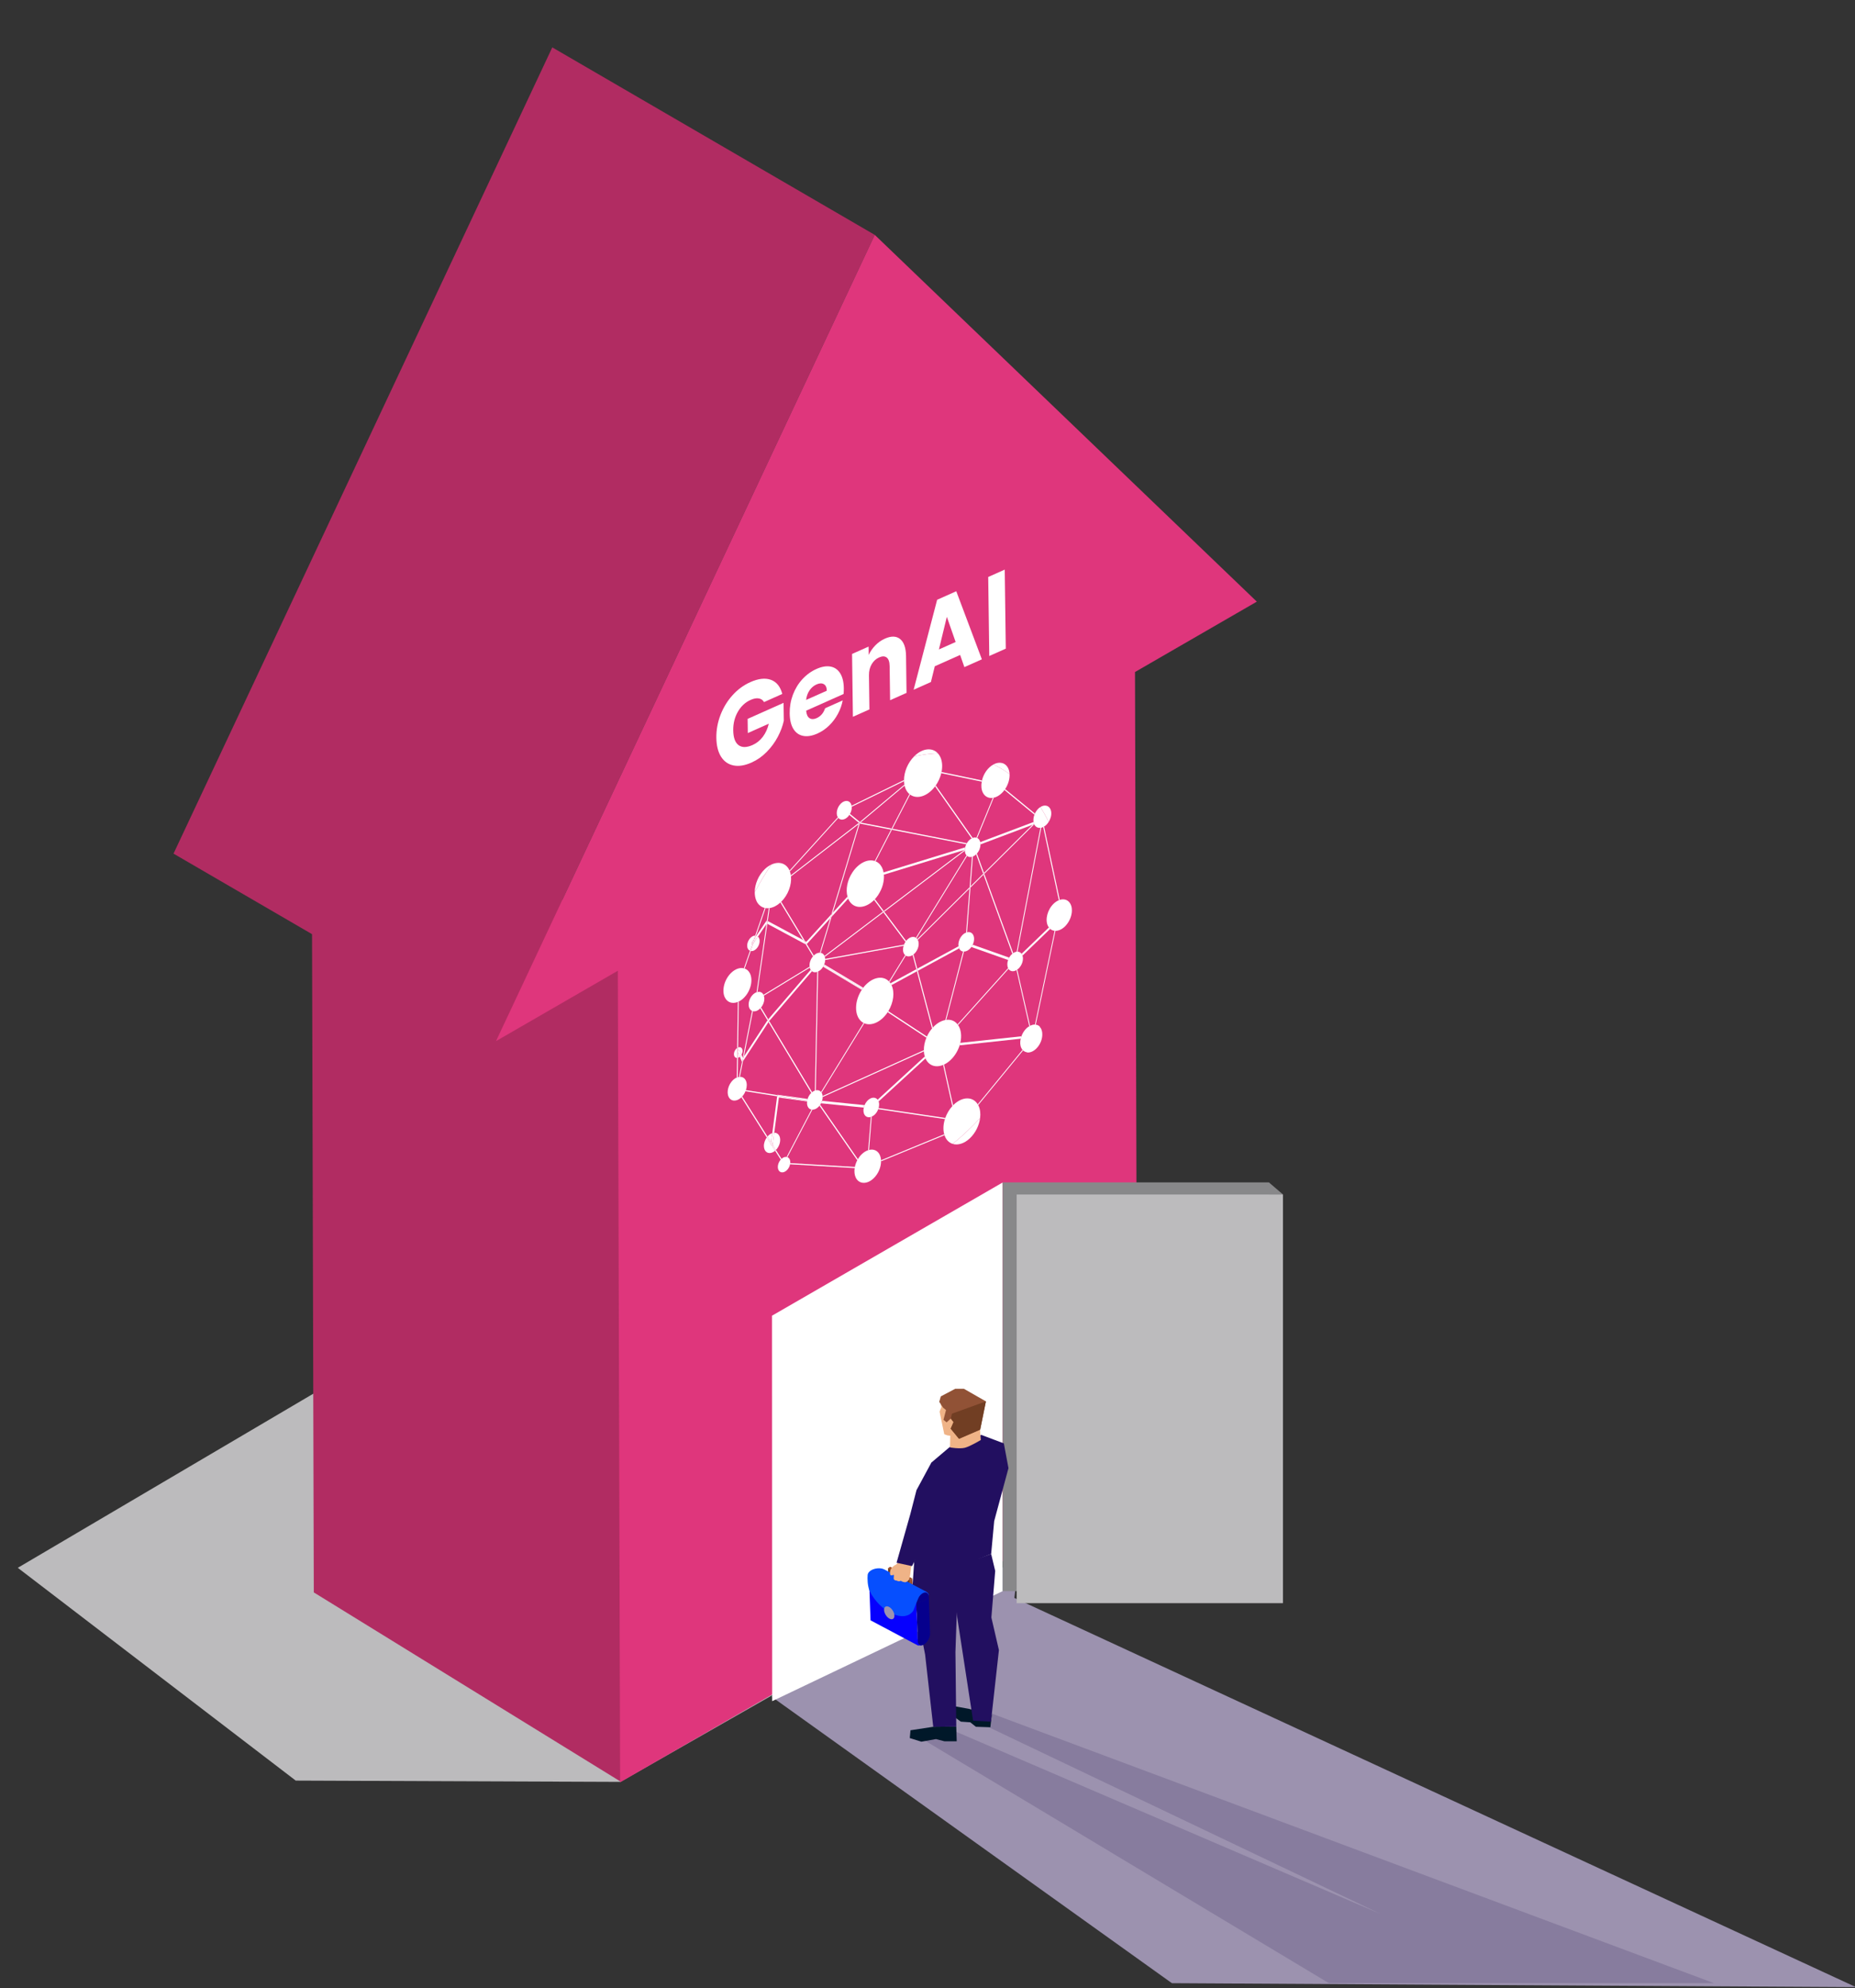 <?xml version="1.0" encoding="UTF-8"?> <svg xmlns="http://www.w3.org/2000/svg" id="Layer_1" version="1.1" viewBox="0 0 8443.3 9044.8"><rect x="0" y="0" width="8443.3" height="9044.8" fill="#333333" stroke="none"/><defs><style> .st0 { fill: #001829; } .st1 { fill: #9c92af; } .st2 { fill: #877c9e; } .st3 { fill: #efb387; } .st4 { fill: #783c19; } .st5 { fill: #df367c; } .st6 { fill: #064ffe; } .st7 { fill: #bcbbbd; } .st8, .st9 { isolation: isolate; } .st10 { fill: #7a3816; } .st11 { fill: #b12c62; } .st12, .st9 { fill: #fff; } .st13 { fill: #220f60; } .st14 { fill: #7caed6; } .st15 { fill: #713e23; } .st16 { fill: #06008d; } .st17 { fill: #9e481d; } .st18 { fill: #0600fe; } .st19 { fill: #88888a; } .st20 { fill: #915236; } </style></defs><polygon class="st1" points="8447.9 9040.6 5334 9022.5 3512.5 7719.4 4563.8 7130.5 4627.5 7185.1 4616.9 7269.7 8447.9 9040.6"></polygon><polygon class="st2" points="4157.9 7887.8 6048.8 9022.5 7801.5 9022.5 4451.4 7772.5 4392 7806.2 6283.9 8707.7 4292.7 7853.3 4157.9 7887.8"></polygon><polygon class="st7" points="3985.6 7444 2823.5 8106.8 1346.1 8100.9 81 7132.8 1689.5 6185.5 3985.6 7444"></polygon><polygon class="st11" points="2826.9 8106.8 1428.3 7244.7 1418 3387 2859.6 4278.2 2826.9 8106.8"></polygon><polygon class="st11" points="2257.6 4736.6 789.8 3883.6 2513.8 215.6 3981.6 1068.6 2257.6 4736.6"></polygon><polygon class="st5" points="3981.6 1068.6 5720.6 2737.2 5166.1 3057.4 5176.6 6749.6 2822.6 8108.7 2812.1 4416.5 2257.6 4736.6 3981.6 1068.6"></polygon><polygon class="st12" points="4563.8 7238.9 3514.6 7739.5 3513.9 5985.8 4563.8 5379.7 4563.8 7238.9"></polygon><g><rect class="st19" x="4563.8" y="5379.7" width="1212.2" height="1859.3"></rect><rect class="st7" x="4627.5" y="5434.3" width="1212.2" height="1859.3"></rect><polygon class="st19" points="5839.7 5434.3 5776 5379.7 4563.8 5379.7 4627.5 5434.3 5839.7 5434.3"></polygon></g><polygon class="st14" points="4392.5 7311.6 4328.8 7257 4328.8 7141.5 4392.5 7121.1 4392.5 7311.6"></polygon><g><path class="st9" d="M3423,4286.2l8.4-12.5,6-17.3c-3,0-6.2.6-9.5,2-15.6,6.7-27.7,26.9-27,45.3.4,11,5.4,18.7,12.6,21.8l9.9-28.7-.5-10.6Z"></path><path class="st12" d="M3355.1,4780l.2-12.2c-8.8,6-15.1,18.1-14.6,29.1.4,10,6.2,16.2,14,16.1l.3-22.1.2-10.8Z"></path><path class="st12" d="M3508.3,5207l.3-2.5-18.6-29.6c-8.4,11.7-13.6,26.5-13,40.4,1,24.1,18.3,36.5,38.8,27.8,4.4-1.9,8.5-4.6,12.3-7.8l-12.9-20.4-6.8-7.9Z"></path><path class="st12" d="M3367.7,4807.4l-7.4-18.8-1.1.5-.4,23.2c.8-.2,1.6-.4,2.4-.7,2.3-1,4.5-2.5,6.5-4.2Z"></path><path class="st9" d="M3441.3,4256.8l-1.7,4.9,3.1-4.6c-.5,0-.9-.2-1.5-.3Z"></path><path class="st12" d="M3551.1,5183.9c-.8-19.2-12.1-30.9-27-30.5l-7.2,54.8,14.9,23.6c12-12.3,20-30.7,19.3-48Z"></path><path class="st12" d="M3512.3,5156.1c-7.1,3-13.5,8.2-19,14.6l16.4,26,5.5-41.7c-1,.3-1.9.6-2.9,1Z"></path><path class="st9" d="M3457.6,4279.6c-.3-8.2-3.3-14.5-7.7-18.5l-20.7,30.6-12.1,34.9c4.1.8,8.6.4,13.4-1.6,15.7-6.7,27.8-27,27-45.3Z"></path><path class="st12" d="M3375.2,4798.2c3.1-5.5,4.9-11.9,4.7-17.9-.5-12.7-9.7-19.3-20.4-14.7l-.2,12.7,6.9-3,9,22.8Z"></path><path class="st12" d="M3719.7,4421.8l-10.7,540.1c1.4-.6,2.8-.9,4.2-1.2l10.7-540.8c-1.4.7-2.8,1.4-4.2,1.9Z"></path><path class="st12" d="M3462.6,4585.6c-.6.8-1.4,1.3-2,2l32.8,54.4,2-3.1,1.2-1.4-32.5-53.9c-.5.6-.9,1.3-1.5,1.9Z"></path><path class="st12" d="M3501.1,4645.1l-.4.5-2.7,4.2,194.7,322.9c1.2-1.3,2.4-2.5,3.8-3.6l-195.4-324Z"></path><path class="st12" d="M3685,4398l-209.8,127.9c.6,1.3,1.3,2.6,1.8,3.9l208.9-127.4c-.3-1.5-.7-2.9-.9-4.4Z"></path><path class="st12" d="M3701.1,4350.2c1-1.1,2-1.9,3-2.9l-31.8-52.4-2.5,2.8-2.4-1.3,33.1,54.5c.2-.3.4-.6.6-.9Z"></path><path class="st12" d="M3664,4281.2l-108.2-178.6c-.5.5-1,1.1-1.5,1.6-.8.7-1.5,1.3-2.2,1.9l103.3,170.5,8.6,4.6Z"></path><path class="st12" d="M3494.6,4190.3l8.6-59.1c-1.4.2-2.8.5-4.1.6l-8.2,56.5,3.7,2Z"></path><path class="st12" d="M3492.8,4202.9l-2.5-1.4-1.7,2.4-45,310.2c1.4-.5,2.8-.8,4.1-1.1l45-310.2Z"></path><path class="st12" d="M3386.3,4806.1l40.7-205.6c-1.3-.3-2.6-.5-3.8-1.1l-42.2,213.4.3.9,5-7.6Z"></path><path class="st12" d="M3378.1,4833.7l-.9-2-13.4,67.6c1.3-.2,2.7-.3,4-.3l14.1-71.3-3.9,6Z"></path><path class="st12" d="M3538,4982.3l-142.9-22.7c-.6,1.7-1,3.5-1.7,5.1l143.9,22.9.7-5.3Z"></path><path class="st12" d="M3378.3,4988.6c-1.2,1.3-2.2,2.6-3.5,3.9l115.2,182.5c1-1.4,2.1-2.8,3.3-4.2l-115-182.2Z"></path><path class="st12" d="M3509.7,5196.8l-16.4-26c-1.2,1.4-2.3,2.8-3.3,4.2l18.6,29.6,1.1-7.8Z"></path><path class="st12" d="M3557.2,5272.1l-25.4-40.3c-1.2,1.2-2.5,2.4-3.8,3.5l25.6,40.5c.9-1,1.7-2.1,2.8-3.1.3-.2.5-.4.8-.6Z"></path><path class="st12" d="M3516.9,5208.2l-.8,6.3-.9.4,12.9,20.4c1.3-1.1,2.6-2.3,3.8-3.5l-14.9-23.6Z"></path><path class="st12" d="M3693.6,5048.2l-113.2,215.4c1.3.2,2.5.5,3.7,1l113.5-216c-1.3,0-2.7-.2-4-.4Z"></path><path class="st12" d="M3730.1,5030.7l172,248.2c.9-1.6,1.8-3.3,2.7-5l-171.4-247.5c-1,1.5-2.1,2.9-3.3,4.3Z"></path><path class="st12" d="M3596.8,5291.8c-.1,1.7-.4,3.4-.8,5.1l294.2,17.4c.2-1.7.5-3.5.9-5.2l-294.3-17.4Z"></path><path class="st12" d="M4010.4,5283.3l288.5-118.6c-.5-1.4-.9-2.8-1.3-4.3l-287.3,118.2c.1,1.6.1,3.2.1,4.8Z"></path><path class="st12" d="M4292.6,4845l41.8,187.5c1.2-1.3,2.5-2.6,3.7-3.9l-41.4-185.4c-1.4.7-2.8,1.2-4.2,1.7Z"></path><path class="st12" d="M3951.4,5233c1.4-.5,2.8-.9,4.2-1.2l12.3-151.9c-1.4.6-2.8,1.3-4.1,1.7l-12.3,151.4Z"></path><path class="st12" d="M3911.3,3741.8l2.6-2.2-45-36.8c-.9,1.6-2,3.2-3.1,4.8l43.5,35.7,2-1.5h0Z"></path><path class="st12" d="M3997.3,5046.3l303.6,45c.5-1.7,1.1-3.4,1.7-5.1l-303.5-45c-.5,1.7-1.1,3.4-1.7,5.1Z"></path><path class="st12" d="M3735.6,4334.9l49.4-163.7-5.9,6.5-47.4,156.9c1.3,0,2.6.1,3.9.4Z"></path><polygon class="st12" points="3913.1 3746.8 3911.9 3746.5 3908.3 3749.3 3784.7 4158.9 3790.7 4152.4 3913.1 3746.8"></polygon><path class="st12" d="M4397.9,3841.2c.8-1.7,1.8-3.3,2.8-4.9l-338.7-66-2.6,4.9,338.5,65.9Z"></path><polygon class="st12" points="3913.1 3746.8 4055.6 3774.5 4058.2 3769.6 3917.2 3742.1 3913.5 3745.1 3913.1 3746.8"></polygon><polygon class="st12" points="3912.7 3745.8 3912.1 3744.4 3912.1 3744.4 3912.6 3746 3911.9 3746.5 3913.1 3746.8 3913.5 3745.1 3912.7 3745.8"></polygon><polygon class="st12" points="3912.1 3744.4 3912.1 3744.4 3912 3744 3912.1 3744.4"></polygon><path class="st12" d="M4172,4268l229.9-373.8c-.9-.8-1.8-1.8-2.6-2.8l-230.3,374.4c1,.7,2.1,1.3,3,2.1Z"></path><path class="st12" d="M3737.1,4967.9c.7.8,1.5,1.4,2.1,2.4.2.2.3.5.4.8l194.2-315.6c-1.1-.6-2.2-1.2-3.3-1.8l-193.3,314.3Z"></path><path class="st12" d="M4119.9,4345.5l-73.6,119.7c.9.9,1.8,1.8,2.6,2.9l74.1-120.5c-1.1-.6-2.2-1.2-3.1-2.1Z"></path><path class="st12" d="M4040.2,4605l176.5,116c.7-1.7,1.5-3.4,2.2-5.1l-175.8-115.6c-1,1.6-1.8,3.1-2.9,4.7Z"></path><path class="st12" d="M4383.7,4329l-80.7,311.5c1.4-.3,2.7-.6,4.1-.7l80.6-310.7c-1.3,0-2.6,0-3.9-.1Z"></path><path class="st12" d="M3744.7,4990.9l460.4-207.9c-.1-1.6,0-3.3,0-5l-460.6,208.1c.1,1.6.3,3.2.3,4.8Z"></path><path class="st12" d="M4417.7,4032.2l10.5-135.3c-1.4.5-2.8,1-4.2,1.4l-10.7,138.3,4.4-4.4Z"></path><path class="st12" d="M4397.4,4242.6c1.4-.6,2.8-.9,4.2-1.4l15.7-203.2-4.4,4.4-15.5,200.1Z"></path><path class="st12" d="M4443,3886.9l32.1,88.3,3.7-3.7-32.1-88.3c-.1.2-.2.3-.3.4-1.1,1.2-2.3,2.2-3.4,3.3Z"></path><path class="st12" d="M4607.7,4339.1c1.3-1.1,2.7-1.9,4-2.8l-131.4-360.8-3.7,3.7,131,359.9Z"></path><path class="st12" d="M4588.5,4404.4l-230.1,256.1c.8,1,1.6,2.1,2.4,3.1l229.6-255.5s0,0,0,0c-.7-1.1-1.2-2.5-1.8-3.7Z"></path><path class="st12" d="M4626.7,4413.6l58.2,255.2c1.1-.7,2.3-1.4,3.5-1.9l-58.2-255.7c-1.2.9-2.3,1.7-3.4,2.4Z"></path><path class="st12" d="M4452.3,5027.8l204.6-248.9c-.9-.9-1.9-1.6-2.8-2.6l-203.8,248c.7,1.2,1.4,2.3,2,3.6Z"></path><path class="st12" d="M4631.4,4329.7l108.1-563.9c-1.4.4-2.7.4-4,.5l-108,563.6c1.4-.2,2.6-.1,3.9-.2Z"></path><path class="st12" d="M4448,3812.6l75.3-183.4c-1.5.3-2.9.5-4.4.8l-74.5,181.4c1.2.3,2.4.7,3.5,1.2Z"></path><path class="st12" d="M4710.6,3701.4l-135.5-111.4c-1,1.5-2,2.9-3.1,4.3l136.5,112.1c.7-1.7,1.4-3.4,2.2-5Z"></path><path class="st12" d="M4469.6,3550.8l-184.2-38.5c-.4,1.8-.8,3.5-1.2,5.3l184.2,38.4c.3-1.7.7-3.5,1.1-5.2Z"></path><path class="st12" d="M4427.3,3812.3l-168.1-239c-1,1.5-2.1,2.9-3.2,4.4l166.5,236.7c1.6-.8,3.2-1.6,4.8-2.1Z"></path><path class="st12" d="M3916.2,3741.5l-.5.3,1.4.3,200.1-167.8c-.4-1.4-.6-3-.9-4.5l-202.6,169.8,2.3,1.9Z"></path><polygon class="st12" points="3911.9 3743.8 3912 3743.8 3912.9 3741.3 3915.7 3741.8 3916.2 3741.5 3913.9 3739.6 3911.3 3741.8 3911.9 3743.8"></polygon><polygon class="st12" points="3912 3743.8 3911.9 3743.8 3912 3743.8 3912 3743.8"></polygon><polygon class="st12" points="3913.9 3744 3913.5 3745.1 3917.2 3742.1 3915.7 3741.8 3912.7 3743.9 3913.9 3744"></polygon><polygon class="st12" points="3912 3743.8 3912.7 3743.9 3915.7 3741.8 3912.9 3741.3 3912 3743.8"></polygon><polygon class="st12" points="3912.7 3745.8 3913.5 3745.1 3913.9 3744 3912.7 3743.9 3912.1 3744.4 3912.7 3745.8"></polygon><polygon class="st12" points="3912 3744 3912.1 3744.4 3912.7 3743.9 3912 3743.8 3912 3743.8 3912 3744"></polygon><path class="st12" d="M3910,3743.8l-.6-.5-309.8,238.9c.2,1.6.4,3.2.5,4.8l308.2-237.6,1.7-5.5Z"></path><polygon class="st12" points="3911.9 3743.8 3911.2 3741.8 3911.3 3741.8 3911.3 3741.7 3909.3 3743.3 3910 3743.8 3910 3743.6 3911.9 3743.8"></polygon><polygon class="st12" points="3911.1 3746.4 3911.7 3744.6 3911.3 3744.9 3910 3743.8 3908.3 3749.3 3911.9 3746.5 3911.1 3746.4"></polygon><polygon class="st12" points="3911.7 3744.6 3912 3743.8 3911.9 3743.8 3910 3743.6 3910 3743.8 3911.3 3744.9 3911.7 3744.6"></polygon><polygon class="st12" points="3912.1 3744.4 3911.7 3744.6 3911.1 3746.4 3911.9 3746.5 3912.6 3746 3912.1 3744.4"></polygon><polygon class="st12" points="3912 3744 3912 3743.8 3911.7 3744.6 3912.1 3744.4 3912 3744"></polygon><polygon class="st12" points="3911.3 3741.8 3911.2 3741.8 3911.9 3743.8 3911.9 3743.8 3911.3 3741.8"></polygon><rect class="st12" x="3911.9" y="3743.8" height="0"></rect><polygon class="st12" points="3912 3743.8 3912 3743.8 3912 3744 3912 3743.8"></polygon><path class="st12" d="M3813.6,3717.9l-220,242.9c.6,1.3,1.2,2.6,1.6,4l220.6-243.6c-.8-1-1.5-2.2-2.2-3.4Z"></path><path class="st12" d="M4114.7,3553.9c0-1.7,0-3.3,0-5l-238.6,116.7c.3,1.5.5,3.1.7,4.7l238-116.4Z"></path><path class="st12" d="M3417.2,4326.6c-1.3-.3-2.5-.6-3.6-1.1l-27.6,79.8c1.2.3,2.4.6,3.6,1l27.6-79.7Z"></path><path class="st9" d="M3429.2,4291.7l-2.5,3.7-3.3,1.4-9.9,28.7c1.1.5,2.4.8,3.6,1.1l12.1-34.9Z"></path><path class="st12" d="M3484.6,4131.5c-1.2-.3-2.5-.5-3.7-.8l-43.5,125.8c1.4,0,2.6.1,3.9.4l43.3-125.4Z"></path><path class="st9" d="M3439.6,4261.7l1.7-4.9c-1.3-.2-2.5-.4-3.9-.4l-6,17.3,8.2-12Z"></path><path class="st12" d="M3358.8,4812.3c-1.4.4-2.7.6-4.1.6l-1.3,89.2c1.4-.6,2.8-.9,4.2-1.3l1.3-88.5Z"></path><path class="st12" d="M3359.1,4789.1l-4.1,1.8-.3,22.1c1.4,0,2.7-.3,4.1-.6l.4-23.2Z"></path><path class="st12" d="M3359.4,4765.5l3-209c-1.4.6-2.8,1.3-4.1,1.8l-3,209.5c1.3-.9,2.7-1.6,4-2.2h.1Z"></path><path class="st12" d="M3359.3,4778.3l.2-12.7h-.1c-1.4.6-2.7,1.4-4,2.3l-.2,12.2,4.1-1.8Z"></path><path class="st12" d="M4114.9,4297.6l-359,64.9c.1,1.7.2,3.3.2,5l356.9-64.6c.6-1.8,1.3-3.6,2-5.4Z"></path><path class="st12" d="M4153.9,4345.1l17,64.3,4.1-2.3-17.2-64.8c-1.3,1-2.7,1.9-4,2.7Z"></path><path class="st12" d="M4173.4,4419l68.8,260.1c1.2-1.4,2.4-2.8,3.7-4.2l-68.3-258.2-4.1,2.3Z"></path><path class="st12" d="M4714.4,4661.7l89.5-426.6c-1.2,0-2.5-.1-3.7-.2l-89.4,426.3c1.3,0,2.5.4,3.7.5Z"></path><path class="st12" d="M4748.2,3762.6l71.2,333.1c1.4-.6,2.8-1.1,4.3-1.6l-71.4-333.7c-1.4.8-2.7,1.6-4.1,2.2Z"></path><path class="st12" d="M4121.3,4285.2c1-1.5,2.1-2.9,3.3-4.3l-99.6-132.9-4.1,3.1,100.4,134Z"></path><path class="st12" d="M3982.1,4090.7c-1.2,1.3-2.4,2.5-3.6,3.7l39.9,53.3,4.1-3.2-40.4-53.9Z"></path><path class="st12" d="M4062,3770.3l80.4-155.4c-1-.7-2-1.5-3-2.3l-81.2,156.9,3.8.8Z"></path><path class="st12" d="M3985.3,3918.4l74.1-143.2-3.8-.8-73.8,142.6c1.2.4,2.4.8,3.6,1.3Z"></path><polygon class="st12" points="4059.4 3775.3 4062 3770.3 4058.2 3769.6 4055.6 3774.5 4059.4 3775.3"></polygon><path class="st12" d="M4020.8,4151.1l-2.4-3.3-265.8,201.3c.6,1.3,1.2,2.6,1.6,4l266.7-202Z"></path><path class="st12" d="M4025,4148l366.7-277.7c0-1.3-.2-2.6-.2-3.9l-2.5.8-366.5,277.5,2.4,3.4Z"></path><polygon class="st12" points="4025 4148 4022.5 4144.6 4018.4 4147.8 4020.8 4151.1 4025 4148"></polygon><polygon class="st12" points="4417.2 4038.1 4476.6 3979.2 4475.1 3975.2 4417.7 4032.2 4417.2 4038.1"></polygon><path class="st12" d="M4177.7,4275.9l235.1-233.4.5-6-237.5,235.8c.1.1.3.2.4.4.6,1,1.1,2.1,1.6,3.2Z"></path><path class="st12" d="M4480.3,3975.5l227.2-225.4c0-.2-.1-.4-.2-.6l-7.7,2.9-220.8,219.1,1.5,4Z"></path><polygon class="st12" points="4413.3 4036.6 4412.8 4042.5 4417.2 4038.1 4417.7 4032.2 4413.3 4036.6"></polygon><polygon class="st12" points="4476.6 3979.2 4480.3 3975.5 4478.8 3971.5 4475.1 3975.2 4476.6 3979.2"></polygon><path class="st12" d="M4114.9,4297.6c-.7,1.8-1.4,3.5-2,5.4-4.2,13.9-3.6,28.1,2.9,37.8,1.2,1.9,2.6,3.4,4.1,4.8,1,.9,2,1.5,3.1,2.1,8.6,5.4,19.9,4.5,30.8-2.5,1.3-.9,2.7-1.7,4-2.7,2.5-2,4.9-4.2,7.3-6.9,15.7-17.6,20.8-43.4,12.5-59.6-.5-1.1-.9-2.2-1.6-3.2,0-.2-.2-.3-.4-.4-1.1-1.6-2.4-3.1-3.8-4.3-.9-.8-2-1.5-3-2.1-11.6-7.4-28.7-3.2-42.2,12-.8.9-1.5,2-2.3,3-1.1,1.4-2.3,2.7-3.3,4.3-2.6,3.9-4.7,8.1-6.4,12.4Z"></path><path class="st12" d="M4414.9,5178.3c25.5-24.2,41.8-58.5,46.1-91-39.5,42.3-81.1,81.4-124.7,116.9,23.4,7.3,52.7-1.2,78.6-25.8Z"></path><path class="st12" d="M4453.6,5030.1c-.4-.8-.8-1.5-1.3-2.3-.6-1.2-1.3-2.4-2-3.6-22-36.2-69.5-36.3-109.1,1.4-1,.9-2,2-3,3-1.2,1.3-2.5,2.6-3.7,3.9-14.2,15.5-25,34.2-31.9,53.6-.6,1.7-1.2,3.3-1.7,5.1-7.5,23.8-9,48.3-3.2,69.1.4,1.5.8,2.9,1.3,4.3,1,3.1,2.2,6.2,3.6,9.1,7.7,15.8,19.6,26,33.7,30.4,43.6-35.5,85.2-74.6,124.7-116.9,2.7-20.7.6-40.8-7.4-57.1Z"></path><path class="st12" d="M4163.4,3438.5c-.9.8-1.8,1.8-2.7,2.7,36.8-8,72.8-12.5,108-14.1-24.9-27.1-68.5-23.7-105.3,11.4Z"></path><path class="st12" d="M4114.7,3548.9c0,1.6,0,3.3,0,5,.2,5.5.8,10.8,1.7,15.9.3,1.5.5,3.1.9,4.5,1.4,6.2,3.4,11.9,6.1,17.4,4.2,8.7,9.6,15.7,16,21,1,.8,2,1.6,3,2.3,25.5,18.8,64.1,12.9,97.2-18.6,6-5.7,11.5-12,16.5-18.7,1.1-1.5,2.1-2.9,3.2-4.4,11.9-17.1,20.5-36.3,25.1-55.7.4-1.7.8-3.5,1.2-5.3,5-24.9,3.5-49.5-6-69-3-6.3-6.7-11.6-10.9-16.1-35.1,1.5-71.2,6.1-108,14.1-28.9,29-45.8,70.7-46,107.7Z"></path><path class="st12" d="M3460.5,4587.6c.6-.7,1.4-1.2,2-2,.6-.6,1-1.3,1.5-1.9,13.2-16.1,18.3-38.1,12.9-53.8-.5-1.4-1.2-2.6-1.8-3.9-.5-1-.9-2.2-1.6-3.2-6-8.9-15.5-11.9-25.8-9.7-1.4.3-2.7.6-4.1,1.1-6.6,2.4-13.4,7-19.5,13.8-16.7,18.8-21.5,46.9-11,62.8,2.7,4,6.1,6.9,10,8.6,1.2.5,2.5.8,3.8,1.1,10.3,2.5,22.8-1.9,33.5-12.9Z"></path><path class="st12" d="M3384.3,4541.2c31.6-30,44.7-80.4,29.4-112.3-5.5-11.4-14-18.9-24.1-22.5-1.2-.4-2.4-.8-3.6-1-17.3-4.5-38.6,2.1-57.5,20.1-31.5,30-44.7,80.4-29.3,112.3,11.3,23.3,34.9,30.3,59.1,20.6,1.4-.5,2.8-1.2,4.1-1.8,7.4-3.6,14.8-8.6,21.8-15.3Z"></path><path class="st12" d="M4595.3,3521.6c-.5-9.5-2.6-18.4-6.4-26.3-12.5-25.9-40-32-66.9-17.5,25.6,12.4,50,27.1,73.2,43.8Z"></path><path class="st12" d="M4469.6,3550.8c-.4,1.7-.8,3.5-1.1,5.2-3.3,17.9-2,35.4,4.7,49.4,9.3,19,26.5,27.2,45.7,24.6,1.5-.2,2.9-.5,4.4-.8,11.9-2.6,24.4-9.4,35.9-20.4,4.7-4.4,8.9-9.4,12.7-14.5,1.1-1.5,2.1-2.9,3.1-4.3,14.1-20.9,21.4-46.1,20.2-68.4-23.2-16.7-47.7-31.4-73.2-43.8-6.5,3.5-13,8.1-19.2,14-16.6,15.9-28.2,37.4-33.2,58.9Z"></path><path class="st12" d="M4004.3,5253.9c-9.5-19.9-28.5-27.3-48.8-22.2-1.4.4-2.8.7-4.2,1.2-9.5,3.2-19.2,9-28.3,17.6-7.2,6.8-13.3,14.7-18.4,23.3-.9,1.6-1.9,3.3-2.7,5-5.1,9.7-8.9,20.1-10.9,30.4-.4,1.7-.6,3.5-.9,5.2-2.3,15.6-.9,30.9,5,43.2,14.7,30.4,51.2,31.8,81.1,3.4,21.6-20.5,34-50.9,34-77.7,0-1.6,0-3.2-.1-4.8-.5-8.9-2.4-17.3-6-24.5Z"></path><path class="st12" d="M3594.2,5274.3c-2.3-4.9-5.9-8-10.1-9.7-1.2-.5-2.4-.8-3.7-1-7.1-1.2-15.6,1.5-23.2,8.5-.3.2-.6.4-.8.6-1,1-1.9,2.1-2.8,3.1-12,13.5-16.7,33.7-10.3,46.9,6.9,14.2,23.8,14.9,38,1.5,7.7-7.3,12.8-17.4,14.8-27.3.4-1.8.6-3.4.8-5.1.6-6.3-.2-12.5-2.6-17.5Z"></path><path class="st12" d="M3393.4,4964.7c.7-1.7,1.2-3.4,1.7-5.1,5.1-15.4,5.5-31.5-.4-43.7-5.6-11.5-15.5-17.1-26.9-16.8-1.3,0-2.7.1-4,.3-2.1.3-4.3.8-6.4,1.5-1.4.4-2.7.7-4.2,1.3-5.6,2.4-11.3,6.2-16.7,11.3-21.6,20.5-30.6,54.9-20,76.6,10.5,21.8,36.6,22.9,58.1,2.3,1.3-1.2,2.4-2.6,3.5-3.9,6.4-7,11.6-15.2,15.1-23.9Z"></path><path class="st12" d="M3510.2,3933.7c-9.7,4.6-19.4,11.2-28.6,20-29.2,27.7-46.1,68.8-46.4,105.2,23.1-43,48.1-84.9,75.1-125.2Z"></path><path class="st12" d="M3443.4,4099.7c8.3,17.1,21.8,27.4,37.5,31,1.2.3,2.5.5,3.7.8,4.7.7,9.5.8,14.5.4,1.3-.1,2.7-.4,4.1-.6,16-2.4,33-10.8,48.9-25.2.7-.7,1.5-1.3,2.2-1.9.5-.5,1-1.1,1.5-1.6,31.5-30.8,48.3-77.3,44.4-115.7-.1-1.6-.3-3.2-.5-4.8-.9-6-2.4-11.8-4.4-17.3-.5-1.4-1.1-2.7-1.6-4-.4-.9-.7-1.8-1.1-2.7-15.5-32.1-48.9-40.4-82.2-24.4-26.9,40.3-51.9,82.1-75.1,125.2,0,14.8,2.5,28.9,8.3,40.9Z"></path><path class="st12" d="M3857.7,3717.4c3.1-2.9,5.7-6.3,8.1-9.8,1.1-1.6,2.1-3.1,3.1-4.8,5.8-10.4,8.6-22.1,7.8-32.5-.1-1.6-.4-3.1-.7-4.7-.5-3-1.3-5.8-2.6-8.4-8.2-17.1-28.7-17.9-45.6-1.8-16.9,16.1-24,43.1-15.8,60.2.5.9,1,1.5,1.5,2.3.7,1.2,1.4,2.4,2.2,3.4,9.7,11.3,27.3,10.1,42-3.9Z"></path><path class="st12" d="M3537.3,4987.6l-22.1,167.5c3.1-1,6.1-1.6,8.9-1.7l21.1-160.1,128.6,17.8c0-.6,0-1.1.1-1.7l-136.7-21.7Z"></path><path class="st12" d="M3515.2,5155.1l-5.5,41.7,7.2,11.4,7.2-54.8c-2.8.1-5.9.7-8.9,1.7Z"></path><path class="st12" d="M3994.7,5003.1c.4.5.8.8,1.1,1.3,1.3,2,2.4,4.2,3.3,6.6l213.4-195.7c-1.2-2.9-2.3-5.8-3.2-8.9l-214.5,196.7Z"></path><path class="st12" d="M3676.2,4999.7l-137.9-19.2-.3,1.8,137.1,21.8c.3-1.5.6-2.9,1.1-4.4Z"></path><polygon class="st12" points="3508.3 5207 3515.1 5214.9 3508.6 5204.5 3508.3 5207"></polygon><path class="st12" d="M4367.9,4755.8l278-30.2c.8-3.7,1.9-7.4,3.3-11l-278.2,30c-.9,3.7-1.8,7.5-3.1,11.2Z"></path><path class="st12" d="M3737.5,5019.4l194,19.7c.9-3.8,2-7.5,3.6-11.2l-193.1-19.6c-1.2,3.8-2.7,7.5-4.6,11.1Z"></path><path class="st12" d="M3675.1,5004.1l-137.1-21.8-.7,5.3,136.7,21.7c.3-1.8.7-3.5,1.1-5.3Z"></path><polygon class="st12" points="3508.6 5204.5 3515.1 5214.9 3516 5214.5 3516.9 5208.2 3509.7 5196.8 3508.6 5204.5"></polygon><path class="st12" d="M4351.2,4652.6c-12.3-10.9-27.8-14.8-44.1-12.8-1.4.2-2.7.5-4.1.7-19.5,3.6-39.7,15.4-57.1,34.4-1.2,1.3-2.4,2.8-3.7,4.2-3.8,4.6-7.6,9.4-11,14.6-4.8,7.2-8.8,14.6-12.3,22.2-.8,1.7-1.5,3.4-2.2,5.1-8,19.2-11.9,38.9-11.6,57,0,1.7,0,3.4,0,5,.4,8.3,1.9,16.1,4.1,23.4.9,3.1,2,6,3.2,8.9,3.9,8.7,9.1,16.4,15.9,22.3,17.3,15.3,40.9,17,64.2,7.4,1.4-.6,2.8-1.1,4.2-1.7,18.7-8.7,37-24.6,51.7-46.7,8.6-13,15.1-26.9,19.5-40.7,1.2-3.8,2.2-7.5,3.1-11.2,7.2-30.8,3.8-60.8-10.2-81.1-.7-1.1-1.6-2.1-2.4-3.1-2.2-2.8-4.5-5.4-7.2-7.8Z"></path><path class="st12" d="M4421.2,4308.4l167.2,59.1c1.3-3.7,3-7.3,4.9-10.8l-165.8-58.7c-1.7,3.6-3.9,7.1-6.3,10.3Z"></path><polygon class="st12" points="3386.3 4806.1 3382 4827.7 3498 4649.8 3493.3 4642 3386.3 4806.1"></polygon><path class="st12" d="M4650.7,4340c1.5,2.3,2.6,4.7,3.5,7.4l125.7-121.3c-2.1-1.9-4-4.1-5.8-6.5l-124.1,119.7c.2.3.5.4.7.7Z"></path><path class="st12" d="M3746.4,4398.4l175.9,104.9c.1-.2.3-.4.4-.7.4-.7.9-1.3,1.4-2l-177.3-103.1c-.1.3-.3.6-.5.9Z"></path><path class="st12" d="M4175,4407.2l2.5,9.5,188.3-102.2c-1.4-2.9-2.4-5.9-2.9-9.3l-187.9,101.9Z"></path><path class="st12" d="M3749.5,4392.8l177.8,103.3c.6-.9,1.2-1.7,1.8-2.6l-177.6-105.8c-.7,1.7-1.3,3.4-2.1,5.1Z"></path><path class="st12" d="M3375.2,4798.2c-2,3.6-4.6,6.7-7.5,9.2l9.5,24.3,3.8-18.9-5.8-14.7Z"></path><path class="st12" d="M3367.7,4807.4c2.9-2.5,5.5-5.7,7.5-9.2l-9-22.8-6.9,3-.2,10.8,1.1-.5,7.4,18.8Z"></path><path class="st12" d="M4053,4473.5c1.7,2.6,3.3,5.4,4.7,8.3l115.7-62.8-2.5-9.5-117.9,64Z"></path><path class="st12" d="M3690.2,4413c-.2-.2-.2-.4-.3-.5l-193.4,225.1,4.6,7.6,194.5-226.4c-2-1.6-3.8-3.4-5.4-5.7Z"></path><polygon class="st12" points="3501.1 4645.1 3496.5 4637.5 3495.3 4638.9 3493.3 4642 3498 4649.8 3500.7 4645.6 3501.1 4645.1"></polygon><polygon class="st12" points="3381.3 4813.7 3381 4812.8 3377.2 4831.7 3378.1 4833.7 3382 4827.7 3386.3 4806.1 3381.3 4813.7"></polygon><path class="st12" d="M3746.8,4397.5l177.3,103.1c1-1.5,2.1-3,3.2-4.5l-177.8-103.3c-.8,1.6-1.8,3.2-2.7,4.7Z"></path><polygon class="st12" points="3355.1 4780 3355 4790.8 3359.1 4789.1 3359.3 4778.3 3355.1 4780"></polygon><polygon class="st12" points="4170.9 4409.5 4173.4 4419 4177.6 4416.7 4175 4407.2 4170.9 4409.5"></polygon><path class="st12" d="M4049,4468.1c-.8-1-1.8-2-2.6-2.9-1.2-1.2-2.3-2.5-3.6-3.6-30.4-26.7-79.6-12.2-113.6,31.9-.6.8-1.2,1.7-1.8,2.6-1.1,1.5-2.1,3-3.2,4.5-.5.7-1,1.3-1.4,2-.2.3-.3.4-.4.7-33.5,50.9-34.6,114.9-2.4,143.2,3.3,2.9,6.8,5.2,10.5,7.1,1.1.6,2.2,1.2,3.3,1.8,32.4,14.1,76.8-5.5,106.2-49.8.1-.2.2-.3.3-.5,1-1.6,1.9-3.1,2.9-4.7,24.6-40.2,29.7-87.2,14.7-118.5-1.4-2.9-3-5.7-4.7-8.3-1.3-1.9-2.6-3.7-4.1-5.4Z"></path><path class="st9" d="M4023,3979.3l366-112.2,2.6-2c.2-3.3.7-6.7,1.5-10l-371.4,113.9c.6,3.4,1.1,6.8,1.3,10.3Z"></path><path class="st9" d="M3449.9,4261.1l38.7-57.2,2.3-15.6-1.2-.6-47,69.4c2.7.8,5.1,2.2,7.2,4Z"></path><path class="st9" d="M3442.7,4257.1l-3.1,4.6-10.4,30,20.7-30.6c-2.1-1.8-4.5-3.3-7.2-4Z"></path><path class="st9" d="M4462.8,3841.6l236.8-89.2,6.4-6.4c-.7-2-1.2-4-1.6-6.2l-242.9,91.5c.8,3.3,1.2,6.7,1.2,10.3Z"></path><polygon class="st9" points="3423 4286.2 3423.5 4296.8 3431.4 4273.7 3423 4286.2"></polygon><polygon class="st9" points="3667.4 4296.5 3655.3 4276.5 3494.6 4190.3 3492.8 4202.9 3667.4 4296.5"></polygon><polygon class="st9" points="3779.1 4177.7 3784.7 4158.9 3670.3 4284.6 3664 4281.2 3672.3 4295 3779.1 4177.7"></polygon><path class="st9" d="M3857.4,4079.2l-66.7,73.2-5.7,18.8,75.5-82.9c-1.2-2.9-2.3-5.9-3.1-9.1Z"></path><polygon class="st9" points="3669.8 4297.8 3672.3 4295 3664 4281.2 3655.3 4276.5 3667.4 4296.5 3669.8 4297.8"></polygon><polygon class="st9" points="3490.3 4201.5 3492.8 4202.9 3494.6 4190.3 3490.9 4188.3 3488.6 4203.9 3490.3 4201.5"></polygon><polygon class="st9" points="3785 4171.2 3790.7 4152.4 3784.7 4158.9 3779.1 4177.7 3785 4171.2"></polygon><polygon class="st9" points="3431.4 4273.7 3423.5 4296.8 3426.7 4295.4 3429.2 4291.7 3439.6 4261.7 3431.4 4273.7"></polygon><path class="st9" d="M3997.2,4071.5c19.6-29.5,28.2-63.3,25.9-92.2-.3-3.5-.7-6.9-1.3-10.3-3.1-16.8-10.3-31.4-21.7-41.4-4.5-4-9.5-6.9-14.7-9.1-1.2-.5-2.4-.9-3.6-1.3-31.9-10.6-73.6,9.1-101.7,51.5-23.9,36-31.5,78.6-22.6,110.6.9,3.2,1.9,6.2,3.1,9.1,3.9,9.6,9.4,17.9,16.7,24.3,26.9,23.6,68.5,14.8,101.2-18.1,1.2-1.2,2.4-2.5,3.6-3.7,5.3-5.8,10.4-12.2,15.1-19.2Z"></path><path class="st12" d="M3744.7,4990.9c0-1.7-.1-3.2-.3-4.8-.6-5.6-2.1-10.8-4.9-15.1-.1-.3-.2-.5-.4-.8-.6-.9-1.4-1.6-2.1-2.4-6.1-7.1-14.7-9.4-24-7.3-1.4.3-2.7.7-4.2,1.2-4.2,1.6-8.5,3.9-12.5,7.2-1.3,1.1-2.5,2.3-3.8,3.6-1,.9-2,1.7-2.9,2.8-6.3,7.1-11,15.6-13.7,24.3-.4,1.5-.7,2.9-1.1,4.4-.4,1.8-.8,3.5-1.1,5.3,0,.6-.1,1.1-.1,1.7-1.2,10.2.2,20,5,27.2,3.7,5.6,8.9,8.8,14.7,10,1.3.3,2.6.4,4,.4,10,.3,21.2-4.9,30.7-15.6.7-.7,1.2-1.6,1.8-2.4,1.1-1.4,2.3-2.8,3.3-4.3,1.5-2.3,2.9-4.7,4.1-7.1,1.9-3.7,3.4-7.4,4.6-11.1,1.8-5.8,2.7-11.7,2.6-17.3Z"></path><path class="st12" d="M3994.7,5003.1c-10.9-14.3-32.1-11.7-48.2,6.5-4.8,5.4-8.6,11.7-11.3,18.2-1.6,3.7-2.8,7.5-3.6,11.2-2.8,12.4-1.8,24.7,4,33.4,6.4,9.7,17.1,12.5,28.2,9.2,1.3-.4,2.8-1,4.1-1.7,5.9-2.5,11.8-6.7,17.1-12.7,5.5-6.2,9.6-13.5,12.4-21,.6-1.6,1.2-3.3,1.7-5.1,3-10.7,3.3-21.5.2-30.3-.9-2.4-1.9-4.6-3.3-6.6-.3-.5-.8-.8-1.1-1.3Z"></path><path class="st12" d="M4742.3,4689.9c-.8-3.1-1.8-6-3.1-8.8-1.8-3.6-4.1-6.6-6.6-9.2.2-.4.4-.8.6-1.2-5.2-5.1-11.7-8.1-18.8-9-1.2-.2-2.4-.5-3.7-.5-7.1-.2-14.8,1.9-22.4,5.8-1.1.6-2.3,1.2-3.5,1.9-4.3,2.6-8.5,5.5-12.6,9.4-10.6,10-18.3,22.9-23.1,36.3-1.3,3.7-2.4,7.3-3.3,11-3.4,15.3-2.9,30.5,3,42.5,1.5,3.1,3.3,5.7,5.2,8.2.9,1,1.9,1.7,2.8,2.6,5.2,4.9,11.6,7.8,18.6,8.7-.1.2-.2.4-.3.7,12.9,1.3,27.8-4.3,41.2-17.2,19.5-18.9,29.9-47.4,27.6-71.2-.3-3.4-.8-6.8-1.7-10Z"></path><path class="st12" d="M4878.3,4131.3c-.9-6.2-2.5-11.9-5.1-17.2-4.7-9.7-11.8-16.2-20.1-19.7-8.8-3.6-18.9-3.8-29.4-.4-1.5.5-2.9,1-4.3,1.6-7.8,3.2-15.7,8.3-23.2,15.4-28.5,27.1-40.4,72.6-26.5,101.4,1.3,2.6,2.7,5,4.3,7.1,1.8,2.4,3.7,4.6,5.8,6.5,5.8,5,12.7,7.9,20.3,8.7,1.3.1,2.5.2,3.7.2,13.7.2,29-6.2,42.9-19.4,1.2-1.2,2.4-2.5,3.6-3.8,18.2-19.4,28.7-46.2,28.6-70.1l-.7-10.4Z"></path><path class="st12" d="M4878.3,4131.3l.7,10.4c0-3.5-.2-7-.7-10.4Z"></path><path class="st9" d="M4782.3,3719.2c1.1-4,2.1-7.9,2.4-11.8,1.1-9.6,0-18.9-3.7-26.5-8.4-17.4-27.6-20.6-45.5-9.3,13.6,21.3,26.2,43.8,37.7,67.6,4-6.3,7.1-13.1,9.1-20.1Z"></path><path class="st9" d="M4710.6,3701.4c-.8,1.7-1.5,3.3-2.2,5-4.3,11.2-5.7,23.1-4,33.4.4,2.2.9,4.2,1.6,6.2l-6.4,6.4,7.7-2.9c0,.2,0,.4.2.6,0,.2.1.4.2.6,5.7,11.7,16.1,16.7,27.8,15.6,1.4-.2,2.6-.2,4-.5,2.9-.6,5.7-1.7,8.7-3.1,1.3-.7,2.7-1.4,4.1-2.2,3.4-2.1,6.8-4.4,10-7.6,4.2-4,7.8-8.7,10.9-13.6-11.5-23.7-24.1-46.3-37.7-67.6-3,1.9-6.1,4.2-9,7-6.7,6.4-12,14.3-15.9,22.7Z"></path><path class="st9" d="M4393.1,3855.1c-.8,3.4-1.3,6.7-1.5,10l-2.6,2,2.5-.8c0,1.3.1,2.6.2,3.9.3,7,1.9,13.4,5.4,18.6.7,1,1.5,1.7,2.3,2.6.9,1,1.7,2,2.6,2.8,6,4.9,13.9,6.1,22.1,4,1.4-.3,2.8-.8,4.2-1.4,5.1-2.1,10.1-5.4,14.8-10,1.1-1.1,2.3-2,3.4-3.3.1,0,.2-.3.3-.4,10.5-12,16.1-27.7,16.1-41.6,0-3.6-.4-7-1.2-10.3-.9-3.8-2.2-7.5-4.3-10.5-2.5-3.8-5.7-6.4-9.3-8.2-1.1-.6-2.3-.9-3.5-1.2-5.3-1.6-11.2-1.3-17.2.9-1.6.5-3.2,1.3-4.8,2.1-5,2.6-10,6.4-14.5,11.6-2.9,3.2-5.2,6.7-7.3,10.3-1,1.7-2,3.3-2.8,4.9-2.2,4.5-3.7,9.2-4.8,13.9Z"></path><path class="st12" d="M4378.9,4256c-12.6,14.2-18.5,33.7-16,49.3.6,3.3,1.6,6.4,2.9,9.3.6,1.4,1.2,2.9,2.1,4.2,3.9,6,9.5,9.4,15.8,10.3,1.3.2,2.6.1,3.9.1,9.7,0,20.4-5.2,29.6-15.5,1.4-1.7,2.7-3.4,3.9-5.2,2.4-3.2,4.6-6.7,6.3-10.3,7.9-16.6,8.7-35.4.7-47.3-6.1-9.2-16.2-12.1-26.7-9.5-1.4.4-2.8.8-4.2,1.4-6.3,2.5-12.7,6.8-18.5,13.3Z"></path><path class="st12" d="M4611.7,4336.3c-1.3.9-2.7,1.7-4,2.8-2.2,1.8-4.3,3.9-6.4,6.2-3.1,3.5-5.7,7.4-8,11.5-2,3.5-3.7,7.1-4.9,10.8-4.6,13.1-4.7,26.7.1,36.8.6,1.3,1.1,2.6,1.8,3.7t0,0c8,12,22.5,13.5,36.3,5.5,1.1-.7,2.2-1.5,3.4-2.4,3.3-2.3,6.6-5,9.6-8.4,14.3-16.2,19.9-39.2,14.4-55.5-.9-2.6-2-5.1-3.5-7.4-.2-.3-.4-.4-.7-.7-4.7-6.4-11.3-9.5-18.6-9.6-1.3,0-2.6,0-3.9.2-5.2.6-10.5,2.9-15.8,6.4Z"></path><path class="st12" d="M3689.9,4412.4c.1.1.2.4.3.5,1.5,2.4,3.4,4.2,5.4,5.7,6.6,5.1,15.2,6.2,24.1,3.1,1.4-.5,2.8-1.2,4.2-1.9,5.4-2.6,10.8-6.5,15.7-12.1,2.6-2.9,4.8-6.1,6.8-9.4.1-.3.3-.6.5-.9.9-1.5,1.9-3.1,2.7-4.7.8-1.7,1.4-3.4,2.1-5.1,2.6-6.7,4.2-13.6,4.4-20.2,0-1.7,0-3.3-.2-5-.2-3.2-.7-6.4-1.7-9.4-.4-1.4-1-2.7-1.6-4-.6-1.4-1.2-2.9-2.1-4.2-3.7-5.6-9-8.9-14.9-10-1.3-.2-2.5-.3-3.9-.4-8.9-.3-18.9,4-27.7,12.7-1,1-2,1.8-3,2.9-.2.3-.4.6-.6.9-11.8,13.7-17.3,32-15.5,47,.2,1.5.6,3,.9,4.4.9,3.6,2.2,7,4,10Z"></path></g><g><polygon class="st0" points="4507.8 7858.2 4441.9 7856.1 4416.4 7835.7 4373.3 7832.7 4321.4 7794.6 4324.6 7759.1 4408.6 7774.1 4513.9 7802.7 4507.8 7858.2"></polygon><polygon class="st0" points="4354.6 7922.1 4299.1 7922.1 4260.2 7912 4194 7923.9 4141 7907.4 4144.2 7871.9 4247.8 7856.1 4352.6 7855 4354.6 7922.1"></polygon><polygon class="st13" points="4511.4 7069.7 4529.8 7146.9 4512.4 7358.8 4546.7 7507.3 4510.5 7832.7 4429.2 7828.4 4323 7137.6 4511.4 7069.7"></polygon><polygon class="st13" points="4161.6 7097.1 4152.4 7229.9 4210.8 7527.7 4247.8 7856.1 4352.6 7855 4348.8 7516 4357.5 7265 4425.8 7210.5 4451.2 7093.9 4161.6 7097.1"></polygon><path class="st13" d="M4161.5,7097.1l71.5,27.9c3.6,1.4,7.3,2.7,11,3.9,6.8,2.2,13.8,4,20.7,5.3,36.9,7.6,75.4,4.3,110.8-10l135.9-54.7,13.8-149.3,65-240.8-21.1-112.7-102.5-38.5-138.3,50.4-88.7,75.1-11.6,191.4-4,66.8-61.7,183.1-.6,1.8Z"></path><g><polygon class="st3" points="4288.5 6364.9 4281.8 6389.6 4285.1 6400.9 4276.6 6422.3 4298 6525.1 4312.4 6530.4 4326 6532 4360 6478.7 4365 6418.3 4311.2 6391.3 4288.5 6364.9"></polygon><path class="st3" d="M4325.6,6518.5l-1.7,66.6s43.2,7.5,67.2,1.7c24.1-5.8,73.3-35.6,73.3-35.6l-5.5-67.5-113-11.3-20.3,46.1Z"></path><polygon class="st20" points="4487.5 6375.6 4461.4 6504.2 4365 6545.9 4327.2 6499.8 4340.2 6469.9 4327.9 6454.1 4327.6 6453.8 4308.7 6471 4294.3 6459.6 4305.9 6415.1 4292.8 6404.3 4275.1 6377.8 4282.2 6352.9 4348.1 6318.2 4387.2 6318.2 4487.5 6375.6"></polygon><polygon class="st15" points="4487.5 6375.6 4461.4 6504.2 4365 6545.9 4327.2 6499.8 4340.2 6469.9 4327.9 6454.1 4332.8 6431.6 4487.5 6375.6"></polygon></g><g class="st8"><polygon class="st10" points="4056.6 7158.2 4066.4 7152.1 4067.6 7188.9 4057.8 7195 4056.6 7158.2"></polygon><polygon class="st17" points="4042 7134.3 4051.8 7128.1 4152.2 7181.4 4142.4 7187.6 4042 7134.3"></polygon><polygon class="st4" points="4142.4 7187.6 4144.2 7240.9 4130.1 7233.4 4128.9 7196.6 4056.6 7158.2 4057.8 7195 4043.7 7187.5 4042 7134.3 4142.4 7187.6"></polygon><polygon class="st17" points="4142.4 7187.6 4152.2 7181.4 4153.9 7234.7 4144.2 7240.9 4142.4 7187.6"></polygon></g><g><polygon class="st18" points="4170.5 7271 4178.1 7486.2 3962.4 7371.7 3955.5 7178.3 4150.6 7260.4 4169.2 7270.3 4170.5 7271"></polygon><polygon class="st18" points="4178.1 7486.2 4194.8 7485.6 4190.4 7459.9 4166.2 7456.4 4178.1 7486.2"></polygon><path class="st16" d="M4227,7259.6c-1,6.2-5.6,12.6-14.1,17.9-11.2,7-28.2,10.4-41.8,9.9,0,0,.3,8.5.4,12.5l1.7,48.9,2.4,68.2,1.7,48.9c.9,25.4,24.8,26.7,43.1,2.3,8.5-11.3,13.4-25.6,13-37.4l-1.7-48.9-2.4-68.2-1.7-48.9c0-1.8-.3-3.5-.6-5.1Z"></path><path class="st16" d="M4212.9,7277.4c8.5-5.3,13.1-11.7,14.1-17.9-3.8-20.3-25.6-19.8-42.5,2.8-5.7,7.6-9.5,16.4-11.5,25,13.6.5,28.7-2.9,39.9-9.9Z"></path><path class="st6" d="M4216.1,7241.6l-190.9-101.3c-16.1-8.6-43.7-6.5-61.5,4.7-9.4,5.9-13.8,13.7-14.4,19.8-1.6,16.2-1,46.8,8.4,72.7,49.3,99.2,161.2,149.2,199.8,89.8,0,0,21.8-57.9,27.1-64.9,16.8-22.6,38.7-23.1,42.5-2.8,1.1-6.8-2.4-13.4-10.9-17.9ZM4129.1,7270.4h0s22.3,11.8,22.3,11.8l-22.3-11.8Z"></path><path class="st1" d="M4024,7324.9c-.5-14.7,9.6-21.1,22.6-14.2,13,6.9,24,24.5,24.5,39.2.5,14.7-9.6,21.1-22.6,14.2-13-6.9-24-24.5-24.5-39.2Z"></path></g><path class="st3" d="M4147.3,7121.3l-1.9,23s-3.5,35.9-8.9,43.5c-4,5.7-15.3,13.5-21.2,9.7,0,0-3.3,1.4-15.5-5.7,0,0-7.4,5.5-18.4-.9,0,0-10,.6-13.5-7.3,0,0-.2-9.8.8-15.8,1-6-8.7-.4-8.7-.4l-7.2-1.4s-3-5.4-1.6-16.1c2.8-21.5,28.6-32.6,28.6-32.6l7-7.6,60.6,11.6Z"></path><path class="st13" d="M4239.6,6653.6s55.2,7.7,59.6,53.1c6.2,63.2-34.2,189.7-47.5,219.8-27.7,62.8-100.6,198.6-100.6,198.6l-70.3-15.3,62.9-222.3,27.8-108,68-125.9Z"></path></g><g><path class="st12" d="M3477.7,3194.1c-5.7-9.5-13.8-15-24.3-16.7-10.5-1.7-22.8.6-36.9,6.9-24.3,10.8-43.7,28.8-58.1,54-14.4,25.1-21.4,53.3-21,84.3.4,33.1,8.5,55.5,24.1,67.3,15.6,11.7,36.9,11.6,63.9-.4,18.5-8.2,34-20.7,46.6-37.3,12.6-16.6,21.7-36.5,27.3-59.6l-95.5,42.5-.9-64.5,163.6-72.9,1.1,81.4c-5.3,24.3-14.5,48.9-27.6,73.6-13.1,24.7-29.8,47.5-50.2,68.2-20.4,20.8-43.5,36.9-69.3,48.4-30.5,13.6-57.8,18-81.9,13.1-24.1-4.9-43-18.2-56.7-39.9-13.7-21.7-20.8-50.3-21.3-85.8-.5-35.5,5.8-70.1,18.8-103.9,13-33.8,31.2-63.7,54.8-89.8,23.5-26.1,50.6-46,81.1-59.6,37-16.5,68.2-19.9,93.9-10.4,25.6,9.5,42.8,30.9,51.5,64.1l-83.1,37.1Z"></path><path class="st12" d="M3839.6,3157.4l-170.2,75.9c1.4,17.2,6.5,28.6,15.3,34.1,8.8,5.5,19.5,5.5,32.1-.1,18.8-8.4,31.7-23.4,38.8-45.1l80.1-35.7c-3.9,20.6-11,40.8-21.5,60.6-10.5,19.8-23.8,37.6-39.8,53.3-16,15.7-34,28-53.9,36.9-24,10.7-45.5,14.3-64.5,10.7-18.9-3.6-33.8-14.1-44.7-31.6-10.9-17.5-16.5-41.1-16.9-70.8-.4-29.7,4.5-58,14.6-84.8,10.1-26.8,24.5-50.4,43.1-70.7,18.6-20.3,40.1-35.9,64.4-46.7,23.7-10.6,44.9-14.2,63.6-10.8,18.6,3.4,33.3,13.5,44,30.4,10.7,16.9,16.2,39.6,16.6,68.3.1,8.2-.2,16.9-1,26.2ZM3763.3,3142.5c-.2-15-4.8-25-13.7-30-8.9-5-20-4.5-33.2,1.4-12.6,5.6-23.2,14.6-31.7,27-8.5,12.4-13.7,26.9-15.6,43.5l94.1-41.9Z"></path><path class="st12" d="M4097.1,2907.5c17.4,14,26.4,40,26.9,77.9l2.2,166.9-74.8,33.3-2.1-155.2c-.3-19.1-4.7-32.1-13.3-38.9-8.6-6.8-20.2-7-34.5-.6-14.4,6.4-25.7,16.8-34.1,31.2-8.4,14.4-12.4,31.1-12.2,50.2l2.1,155.2-75.2,33.5-3.8-285.8,75.2-33.5.5,37.9c7.5-16,17.6-30.6,30.4-43.7,12.8-13.1,27.3-23.2,43.4-30.4,28.7-12.8,51.8-12.2,69.3,1.8Z"></path><path class="st12" d="M4370,2979.8l-115.2,51.4-17.6,71.7-78.7,35.1,107-409.3,87.1-38.8,116.5,309.7-79.6,35.5-19.3-55.3ZM4349.7,2920.8l-40-114.6-36.1,148.5,76.1-33.9Z"></path><path class="st12" d="M4573.2,2591.5l4.8,359.5-75.2,33.5-4.8-359.5,75.2-33.5Z"></path></g></svg> 